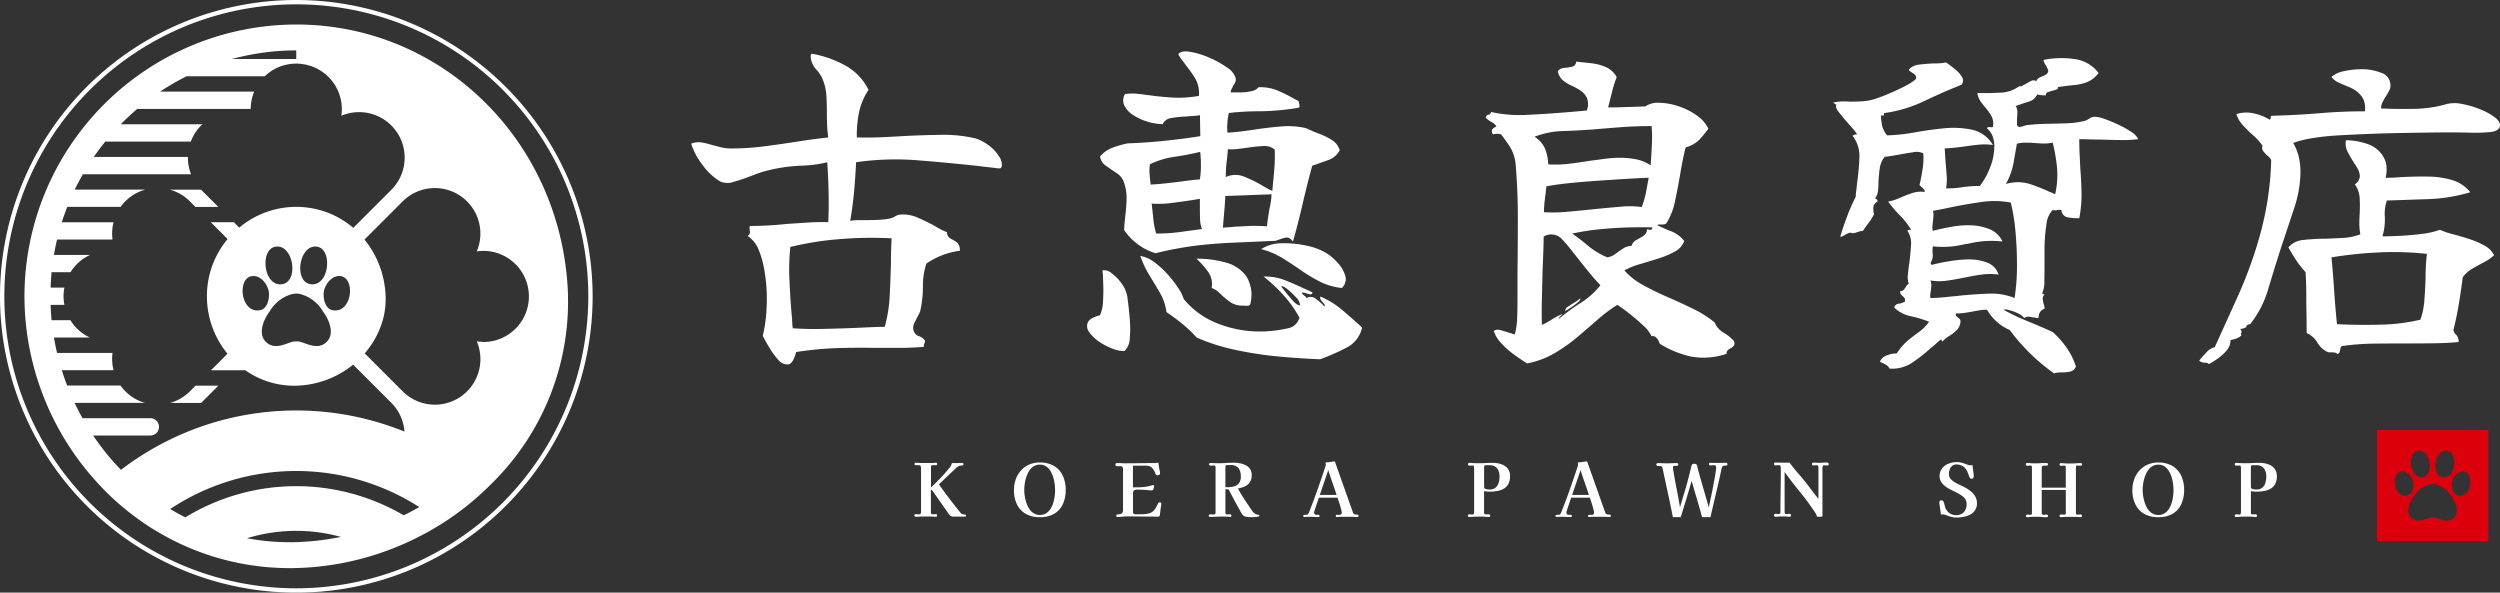 <svg xmlns="http://www.w3.org/2000/svg" width="223.883" height="53.072" viewBox="0 0 223.883 53.072">
  <rect x="0" y="0" width="223.883" height="53.072" fill="#333333" stroke="none"/>
  <g id="グループ_66586" data-name="グループ 66586" transform="translate(-2088 92)">
    <path id="パス_718142" data-name="パス 718142" d="M176.191,41.84h9.967V31.873h-9.967Zm6.293-8.109c.991.156.78,2.474-.371,2.368-1.134-.106-.774-2.548.371-2.368m-2.619,0c1.144-.18,1.507,2.262.371,2.368-1.151.106-1.362-2.212-.371-2.368m-1.47,1.851c.549-.065,1.014.557,1.055,1.056.034.4-.108,1.025-.582,1.1-1.217.19-1.44-2.039-.472-2.154m4.673,4.167c-.472.435-1.025.185-1.53.01a1.1,1.1,0,0,0-.727,0c-.505.175-1.057.425-1.53-.01-.561-.516-.169-1.433.211-1.933A2.336,2.336,0,0,1,181,36.7c.06,0,.117-.007.173-.008s.114,0,.173.008a2.336,2.336,0,0,1,1.509,1.12c.381.5.773,1.417.211,1.933m.416-2.013c-.476-.074-.617-.695-.584-1.1.041-.5.505-1.121,1.055-1.056.968.115.744,2.344-.471,2.154" transform="translate(2124.678 -85.365)" fill="#dc000c"/>
    <path id="パス_718143" data-name="パス 718143" d="M78.776,14.257c-.289-.041-.581-.076-.88-.108s-.6-.066-.91-.109q-2.53-.277-5.382-.507A24.7,24.7,0,0,0,66,13.7q-.062,1.388-.185,2.7t-.339,2.544a5.375,5.375,0,0,1,.818-.062h.818q.524,0,1.017-.03a7.143,7.143,0,0,0,.956-.124,1.617,1.617,0,0,0,.417-.185,1.079,1.079,0,0,1,.417-.153,3.221,3.221,0,0,1,1.543.246c.472.207.945.431,1.418.679q.308.185.617.354a4.55,4.55,0,0,0,.648.294.628.628,0,0,0,.308.57,5.167,5.167,0,0,1,.556.324.876.876,0,0,1,.278.772,6.707,6.707,0,0,0-1.62.417,7.671,7.671,0,0,0-1.372.724,6.419,6.419,0,0,0-.309,2.036,9.822,9.822,0,0,1-.215,2.1,1.124,1.124,0,0,1-.123.354c-.062.114-.124.231-.185.355a5.4,5.4,0,0,0-.278.57.863.863,0,0,0-.031.6.736.736,0,0,0,.478.492,1.038,1.038,0,0,1,.54.4.754.754,0,0,1-.062.277.443.443,0,0,0-.031.278q-1.142.092-2.221.093H67.7q-1.635-.031-3.331.016a30.844,30.844,0,0,0-3.733.354q-.277,1.047-.709,1.11a1.022,1.022,0,0,1-.864-.37,6.766,6.766,0,0,1-.787-1.063q-.386-.634-.632-1.126a12.55,12.55,0,0,0,.339-2.484,14.454,14.454,0,0,0-.155-3.13,8.432,8.432,0,0,0-.524-2.021A2.65,2.65,0,0,0,56.288,20.3a.391.391,0,0,0,.2-.245.858.858,0,0,0-.016-.278,1.338,1.338,0,0,0-.014-.169.279.279,0,0,1,.046-.2q.77,0,1.6-.046t1.7-.139l1.9-.123c.628-.041,1.229-.051,1.805-.031q.062-1.14.031-2.636t-.123-2.73a11.19,11.19,0,0,1-2.422.308,14.712,14.712,0,0,0-3.162.493q-.246.063-.54.17c-.2.072-.406.149-.632.231a15.943,15.943,0,0,1-1.589.54,1.615,1.615,0,0,1-1.281-.046,5.469,5.469,0,0,1-1.48-1.374,6.351,6.351,0,0,1-1.08-1.989,1.8,1.8,0,0,1,.941-.108,7.268,7.268,0,0,1,.94.231c.248.062.51.129.787.2a3.74,3.74,0,0,0,.941.108,23.14,23.14,0,0,0,2.993-.2q1.542-.2,3.008-.431t2.668-.354a10.683,10.683,0,0,1-.108-1.25c-.011-.4-.016-.776-.016-1.126q0-.77-.047-1.418a4.515,4.515,0,0,0-.261-1.235,2.893,2.893,0,0,0-.649-1.063A1.877,1.877,0,0,1,61.933,4.2c0-.122.041-.195.123-.215a9.639,9.639,0,0,1,2.884,1,4.979,4.979,0,0,1,2.176,2.236,5.8,5.8,0,0,0-.8,1.789,10.1,10.1,0,0,0-.248,2.468q1.111.029,2.176-.016t2.082-.109q1.758-.091,3.362-.108a12.493,12.493,0,0,1,3.023.324,4.226,4.226,0,0,1,1.265.693,3.289,3.289,0,0,1,.8.88,1.274,1.274,0,0,1,.277.725q.031.417-.277.385m-9.594,6.262a34.647,34.647,0,0,0-4.72.077,27.636,27.636,0,0,0-4.349.695,19.211,19.211,0,0,0-.076,3.037q.076,1.684.2,3.07c.021.226.035.437.046.633s.025.375.046.54c.8.06,1.7.082,2.7.06s1.979-.051,2.947-.092l1.357-.062c.433-.021.843-.031,1.235-.031a12.989,12.989,0,0,0,.447-2.822q.076-1.5.108-2.977,0-.555.016-1.079c.01-.35.025-.7.046-1.05" transform="translate(2098.664 -91.171)" fill="#fff"/>
    <path id="パス_718144" data-name="パス 718144" d="M84.2,25.925q.123.893.2,1.865a9.955,9.955,0,0,1,0,1.742,1.609,1.609,0,0,1-.478,1.112,2.553,2.553,0,0,1-1.033-.2,5.472,5.472,0,0,1-1.219-.632,3.387,3.387,0,0,1-.894-.848.871.871,0,0,1-.139-.864c.112-.278.478-.5,1.095-.663A3.239,3.239,0,0,0,82,26.279q.047-.694.031-1.388t-.047-1.218a1.885,1.885,0,0,1-.03-.248,1,1,0,0,1,.818.248,4.01,4.01,0,0,1,.91.94,2.851,2.851,0,0,1,.524,1.312m19-13.266a1.837,1.837,0,0,1-1.079.9q-.772.277-1.389.493-.462,1.7-.878,3.5t-.849,3.285q-.308-.4-.6-.354a2.754,2.754,0,0,0-.6.169l-.185.062-.186.062q-2.189.092-3.917.17t-3.332.277a30.758,30.758,0,0,0-3.486.664A5.266,5.266,0,0,1,83.9,19.817c0-.185.01-.381.03-.587s.041-.411.062-.616c.062-.474.1-.976.123-1.511a4.364,4.364,0,0,0-.246-1.6,1.673,1.673,0,0,0-.679-.817q-.493-.324-.94-.648a1.166,1.166,0,0,1-.51-.819,2.641,2.641,0,0,1,1.126-.785,8.15,8.15,0,0,1,1.342-.387q1.758-.062,3.47-.246t3.039-.4l-.03-1.881a4.964,4.964,0,0,1-.649.076q-.308.016-.616.047a9.449,9.449,0,0,0-1.311.138.947.947,0,0,0-.756.54,4.66,4.66,0,0,1-1.357-.215,5.028,5.028,0,0,1-1.281-.586,2.126,2.126,0,0,1-.8-.864,1.088,1.088,0,0,1,.047-1.018,4.023,4.023,0,0,1,1.11-.031c.39.042.812.093,1.264.156q.9.123,1.96.185a9.95,9.95,0,0,0,2.3-.155,2.774,2.774,0,0,0-.324-1.543,9.484,9.484,0,0,0-.787-1.11c-.123-.185-.253-.36-.385-.524a2.953,2.953,0,0,1-.355-.556q.246-.339,1.034-.215a7.272,7.272,0,0,1,1.7.509,8.48,8.48,0,0,1,1.6.88,1.764,1.764,0,0,1,.788.925.6.6,0,0,1-.016.4,1.421,1.421,0,0,1-.2.338,2.861,2.861,0,0,1-.139.294.593.593,0,0,0-.077.294h.834a4.5,4.5,0,0,0,1-.109,1.1,1.1,0,0,0,.663-.354,4.044,4.044,0,0,1,1.743.307,14.464,14.464,0,0,1,1.527.772,2.2,2.2,0,0,1,.308.155,2.133,2.133,0,0,1,.062.246,1.335,1.335,0,0,1,.031.246c0,.063-.062.1-.185.124A22.292,22.292,0,0,1,96,9.174a22.9,22.9,0,0,0-2.73.153,5.867,5.867,0,0,0-.122,1.759q.616-.031,1.234-.109t1.234-.169q1.2-.185,2.36-.278a7.115,7.115,0,0,1,2.206.155q.585.277,1.2.509a5.994,5.994,0,0,1,1.126.556,1.629,1.629,0,0,1,.693.91m2.006,15.887a2.675,2.675,0,0,1-1.4,1.8,19.743,19.743,0,0,1-2.36,1.033q-1.729-.062-3.718-.246a32.394,32.394,0,0,1-3.9-.6A17.452,17.452,0,0,1,90.4,29.441a12.146,12.146,0,0,0-1.281-1.219q-.692-.569-1.434-1.064a4.55,4.55,0,0,0-.57-1.7q-.448-.772-.941-1.574a9.147,9.147,0,0,1-.832-1.759,2.868,2.868,0,0,1,1.249.556,7.877,7.877,0,0,1,1.186,1.08A9.991,9.991,0,0,1,88.739,25a3.613,3.613,0,0,1,.494.987,7.346,7.346,0,0,0,3.069,2.2,10.181,10.181,0,0,0,4.7.663,10.867,10.867,0,0,0,1.573-.245,1.284,1.284,0,0,0,1.018-.957,10.082,10.082,0,0,0-1.374-1.944,13.984,13.984,0,0,0-1.835-1.728,4.766,4.766,0,0,1,1.914.325q.893.355,1.665.725.216.092.417.185c.133.062.262.123.385.185-.021.123-.082.181-.185.169a1.469,1.469,0,0,1-.34-.077c-.062-.019-.134-.041-.216-.06a.365.365,0,0,0-.216,0c0,.06.072.144.216.246s.205.185.186.248a.684.684,0,0,1,.787,0,5.134,5.134,0,0,1,.693.585q.092.094.123.123c.1-.019.072-.123-.093-.308a1.4,1.4,0,0,1-.215-.278.278.278,0,0,1-.031-.278,7.39,7.39,0,0,1,1.944,1.2q.955.8,1.789,1.574m-14.5-15.733q-1.142.277-2.314.447a7.418,7.418,0,0,0-2.19.663,4.228,4.228,0,0,0-.03.864c.021.246.041.463.062.648a2.536,2.536,0,0,1,.031.308c.431-.019.925-.062,1.48-.123s1.1-.128,1.619-.2.962-.117,1.312-.139a7.084,7.084,0,0,0,.092-1.264,9.037,9.037,0,0,0-.062-1.2m.155,6.91a2.856,2.856,0,0,1-.17-.941q-.014-.538-.014-1.064v-.709a2,2,0,0,1-.246.046,2.484,2.484,0,0,0-.248.047q-1.234.185-2.113.294a8.691,8.691,0,0,1-1.712.045c.041.33.088.753.139,1.266a8.071,8.071,0,0,0,.262,1.418,15.479,15.479,0,0,0,2.159-.139c.658-.093,1.306-.179,1.944-.262m4.349,6.633a.237.237,0,0,1-.232.231,1.618,1.618,0,0,1-.384-.014h-.063a1.865,1.865,0,0,1-1.063-.263,6.56,6.56,0,0,1-.726-.57q-.216-.216-.447-.417a1.805,1.805,0,0,0-.57-.324,1.837,1.837,0,0,0-.339-1.481,6.966,6.966,0,0,0-1.018-1.141,9.3,9.3,0,0,1,2.669.355,3.287,3.287,0,0,1,1.8,1.218,3.181,3.181,0,0,1,.371,2.407m-2.252-9.594c-.021.452-.052.9-.092,1.357s-.083.947-.124,1.481c.205-.021.4-.036.571-.046s.333-.025.478-.047c.452-.019.889-.041,1.311-.062a14.542,14.542,0,0,1,1.589.031c.021-.248.051-.5.092-.771s.082-.526.123-.772c.062-.267.109-.513.139-.741a4.307,4.307,0,0,0,.046-.586ZM97.376,12.6a1.428,1.428,0,0,0-1.064-.309,12.276,12.276,0,0,0-1.434.156c-.308.041-.606.076-.894.108a4.2,4.2,0,0,1-.8.014q-.031.526-.109,1.157A11.242,11.242,0,0,0,93,15.066a2.041,2.041,0,0,1,1.665-.031,12.443,12.443,0,0,1,1.574.772q.246.154.478.277c.153.083.3.155.447.216.019-.164.035-.324.046-.477s.025-.3.046-.448q.062-.678.109-1.3a13.858,13.858,0,0,0,.014-1.48M103.391,25a5.674,5.674,0,0,1-1.958-.57,14.108,14.108,0,0,1-1.7-1.018q-.819-.571-1.666-1.095a7,7,0,0,0-1.9-.8,3.445,3.445,0,0,1,1.85-.524,9,9,0,0,1,2.222.216,5.589,5.589,0,0,1,1.789.679,4.5,4.5,0,0,1,.971.832,3.036,3.036,0,0,1,.695,1.157A1.092,1.092,0,0,1,103.391,25m-3.732,1.543a1.209,1.209,0,0,0-.4-.741,6.584,6.584,0,0,0-.8-.741c-.267-.205-.433-.267-.493-.185a3.834,3.834,0,0,1,.246.309c.205.266.452.565.741.894s.524.483.709.463" transform="translate(2104.774 -91.208)" fill="#fff"/>
    <path id="パス_718145" data-name="パス 718145" d="M132.374,29.62c.041.205.025.344-.046.416a1.353,1.353,0,0,1-.262.2,1.484,1.484,0,0,0-.246.155.4.4,0,0,0-.123.338,6.273,6.273,0,0,1-3.208.246,8.893,8.893,0,0,1-2.778-1.141,1.288,1.288,0,0,0-.292-.524.44.44,0,0,0-.448-.155,2.841,2.841,0,0,0-.725-.94c-.381-.36-.79-.715-1.234-1.066s-.807-.616-1.095-.8a13.4,13.4,0,0,0-1.789,1.341q-.9.788-1.851,1.59a14.355,14.355,0,0,1-2.051,1.433,7.612,7.612,0,0,1-2.391.881q-.556-.341-1.186-.8a7.421,7.421,0,0,1-1.126-1,3.093,3.093,0,0,1-.68-1.1.645.645,0,0,1,.617-.075c.267.071.524.147.771.231.083.021.166.046.249.075a1.8,1.8,0,0,0,.245.077,6.187,6.187,0,0,0,.216-1.464q.029-.817.03-1.743V23.326q.031-2.28.03-4.749t-.185-4.659a3.637,3.637,0,0,0-.524-1.726q-.431-.649-.8-1.112a1.385,1.385,0,0,0-.71,0,.46.46,0,0,1-.108-.338c.011-.124.149-.248.416-.37a1.107,1.107,0,0,0-.447-.4,2.078,2.078,0,0,1-.509-.37c.021-.167.1-.259.233-.278a.261.261,0,0,0,.23-.249,11.509,11.509,0,0,0,3.162.263q1.713-.078,3.533-.231c.309-.022.621-.047.941-.077s.632-.057.94-.079a1.569,1.569,0,0,0,.016-1.126,1.641,1.641,0,0,0-.571-.663,5.724,5.724,0,0,0-.816-.446,3.206,3.206,0,0,1-.788-.494,1.35,1.35,0,0,1-.433-.817.851.851,0,0,1,.6-.278,4.376,4.376,0,0,0,.695-.108.446.446,0,0,0,.34-.448q.647.062,1.341.139a4.683,4.683,0,0,1,1.311.338,2.042,2.042,0,0,1,.987.912,9.593,9.593,0,0,0-.414,1.31q-.172.694-.356,1.4.587,0,1.543-.03t1.789-.063a2.017,2.017,0,0,1,1.264-.323,5.825,5.825,0,0,1,1.7.307,6.117,6.117,0,0,1,1.635.819,3.026,3.026,0,0,1,1.049,1.2,11.612,11.612,0,0,1-.771.941,2.706,2.706,0,0,1-1.265.726q-.246.957-.463,2.251t-.478,2.515a6,6,0,0,1-.755,1.989.323.323,0,0,1-.232.139,2.261,2.261,0,0,1-.292.016c-.185-.021-.289,0-.309.062q.618.308,1.266.556a2.685,2.685,0,0,1,1.141.864,1.784,1.784,0,0,1-.848.94,7.7,7.7,0,0,1-1.465.616q-.834.263-1.635.5a6.873,6.873,0,0,0-1.42.57,6.246,6.246,0,0,0,1.728,1.341q1.047.573,2.221,1.08t2.268,1.049a9.3,9.3,0,0,1,1.867,1.188,1.933,1.933,0,0,0,.817.927,3.688,3.688,0,0,1,.941.77m-7.4-19.279q-1.417,0-2.668.093c-.834.06-1.723.134-2.669.216-.884.06-1.768.108-2.653.137a7.463,7.463,0,0,0-2.5.511,2.357,2.357,0,0,1,.957,1.093,4.281,4.281,0,0,1,.277,1.374,9.911,9.911,0,0,0,1.821-.047c.616-.072,1.234-.158,1.851-.262q.709-.091,1.388-.185a9.811,9.811,0,0,1,1.327-.092,7.583,7.583,0,0,1,1.5.139,3.444,3.444,0,0,1,1.279.539c.041-.471.079-1.064.109-1.774a13.38,13.38,0,0,0-.016-1.742M120.4,24.593q-.339-.339-.817-.911t-.987-1.219q-.509-.647-.941-1.186a10.353,10.353,0,0,0-.679-.787,1.291,1.291,0,0,0-1.664-.248c0,.474-.012.962-.033,1.466s-.041,1.014-.062,1.527q-.031,1.3-.062,2.56t0,2.345a6,6,0,0,0,.911-.494,4.49,4.49,0,0,1,.909-.463c0,.042-.041.094-.122.155q-.187.123-.156.246a18.64,18.64,0,0,1,1.944-1.418,7.114,7.114,0,0,0,1.758-1.573m4.319-9.625q-.9.031-2.129.108t-2.576.17q-1.341.092-2.514.215t-1.943.278c-.021.248-.062.607-.123,1.08a9.777,9.777,0,0,0-.093,1.235,14.374,14.374,0,0,0,2.19-.047q1.171-.107,2.344-.231,1.234-.123,2.329-.216a8.148,8.148,0,0,1,1.9.03,8.852,8.852,0,0,0,.4-1.45c.082-.452.156-.842.216-1.172m-6.139,10.8c.062.06,0,.175-.185.338a5.126,5.126,0,0,1-.633.478c-.236.155-.4.263-.509.324a.4.4,0,0,1,.216-.385q.246-.169.555-.354c.1-.063.207-.129.309-.2a2.018,2.018,0,0,0,.246-.2m6.479-6.355c-.557-.019-1.235-.019-2.037,0s-1.65.072-2.546.153a21.471,21.471,0,0,0-2.606.4,16.944,16.944,0,0,1,1.388,1.064,6.5,6.5,0,0,0,1.758,1.063,1.571,1.571,0,0,0,.725-.308c.216-.163.442-.324.679-.477a1.346,1.346,0,0,1,.756-.233.9.9,0,0,1,.447-.539,7.079,7.079,0,0,0,.632-.371.668.668,0,0,0,.308-.6.807.807,0,0,0,.308.063c.105,0,.166-.072.187-.216" transform="translate(2110.926 -91.049)" fill="#fff"/>
    <path id="パス_718146" data-name="パス 718146" d="M163.2,11.567a11.132,11.132,0,0,1-1.636.077q-.957-.014-1.913-.047c-.308,0-.607,0-.894-.014s-.567-.016-.834-.016q0,.71.031,1.357l.062,1.3q.092,1.111.108,2.19a11.047,11.047,0,0,1-.2,2.222,4.241,4.241,0,0,1-.987-.062.689.689,0,0,1-.616-.679h-.232a.517.517,0,0,0-.17.031.659.659,0,0,0-.138.016.462.462,0,0,1-.232-.047,2.192,2.192,0,0,0-.57,1.311,16.219,16.219,0,0,0-.17,1.99v1.42q0,.924-.016,1.681a2.508,2.508,0,0,1-.2,1.095l.215.093a.439.439,0,0,0-.153.417,2.951,2.951,0,0,0,.092.478.727.727,0,0,1,.062.37.773.773,0,0,0-.524.834,1.339,1.339,0,0,1-.292-.031,1.218,1.218,0,0,0-.262-.031,1.427,1.427,0,0,0-.387-.062.645.645,0,0,0-.354.124,1.491,1.491,0,0,0-.586-.433,4.528,4.528,0,0,0-.771-.278.844.844,0,0,0-.494-.03,18.344,18.344,0,0,0,2.1,1q1.173.478,2.314,1a8.69,8.69,0,0,1,1.219,1.372,6.244,6.244,0,0,1,.848,1.712.728.728,0,0,1-.54.463,4.058,4.058,0,0,1-.695.063c-.123,0-.246,0-.37.014a1.155,1.155,0,0,0-.34.079,17.416,17.416,0,0,1-3.979-3.888,4.3,4.3,0,0,1-2.037-1.82,4.069,4.069,0,0,0-.616.046c-.207.031-.412.066-.617.108q-.339.063-.725.124a5.555,5.555,0,0,1-.848.06.361.361,0,0,0,.062.231.659.659,0,0,0,.153.14.663.663,0,0,1,.155.138.371.371,0,0,1,.062.232,1.236,1.236,0,0,1-.354.772,3.855,3.855,0,0,1-.649.493,2.8,2.8,0,0,0-.632.524l-.092-.216a5.47,5.47,0,0,0-.463.385c-.145.134-.3.262-.463.387a13.667,13.667,0,0,1-1.682,1.327,3.24,3.24,0,0,1-2.02.523.82.82,0,0,0-.371-.37l-.493-.246a1.036,1.036,0,0,1,.679-.586,2,2,0,0,1,.832-.153,5.057,5.057,0,0,1,.956-1.126q.495-.417,1-.772a4.063,4.063,0,0,0,.941-.941,10.252,10.252,0,0,0-1.635-.494,3.014,3.014,0,0,1-1.481-.77.425.425,0,0,1,.4-.356,1.2,1.2,0,0,0,.556-.2.4.4,0,0,0-.047-.307,2.379,2.379,0,0,0-.169-.186.539.539,0,0,1-.155-.155.5.5,0,0,1-.062-.278.389.389,0,0,0,.309-.108c.06-.071.123-.149.185-.231a.553.553,0,0,1,.108-.185.384.384,0,0,1,.17-.124,1.962,1.962,0,0,1-.079-.848c.031-.338.079-.7.139-1.095q.094-.77.139-1.527a1.943,1.943,0,0,0-.324-1.281c.021-.06.093-.092.216-.092h.123a6.852,6.852,0,0,0-1-1.279,10.5,10.5,0,0,1-1.066-1.25,3.613,3.613,0,0,0,.695-.185q.324-.123.6-.246c.288-.123.586-.236.9-.339a2.472,2.472,0,0,1,1.047-.093c.063-.041.057-.108-.016-.2a1.572,1.572,0,0,0-.261-.262c-.083-.082-.134-.134-.155-.153.1-.412.2-.889.278-1.435a5.638,5.638,0,0,0,.062-1.4,1.253,1.253,0,0,0-.848-.108q-.571.078-1.219.2-.339.062-.709.123c-.246.042-.474.072-.679.093a2.085,2.085,0,0,0-.447,1.049q-.078.585-.108,1.142a7.4,7.4,0,0,1-.047.863,1.155,1.155,0,0,1-.262.649.363.363,0,0,0,.093.062.221.221,0,0,1,.123.246.677.677,0,0,0-.355.417,2.154,2.154,0,0,0,.046.725,5.653,5.653,0,0,1-.509.8q-.261.339-.477.678a1.787,1.787,0,0,0-.494.109,1.727,1.727,0,0,1-.463.109.354.354,0,0,0-.339-.016,2.539,2.539,0,0,0-.339.169c-.205.123-.338.175-.4.153q.216-.77.6-1.788a16.948,16.948,0,0,1,.786-1.789,4.008,4.008,0,0,1,.047-.57c.03-.216.056-.447.077-.695a20.131,20.131,0,0,0,.2-2.2,2.908,2.908,0,0,0-.632-2.021.331.331,0,0,0,.185-.062.357.357,0,0,1,.248-.031,2.3,2.3,0,0,0-.309-.431c-.144-.166-.3-.339-.463-.524q-.462-.524-.848-1.018c-.257-.329-.335-.556-.232-.678L135.87,8.3a3.205,3.205,0,0,1,.725-.109,6.906,6.906,0,0,1,.788.016q.524,0,1.095-.031a4.569,4.569,0,0,0,1.156-.216q.649-.216,1.4-.539c.5-.217.967-.437,1.388-.664a3.953,3.953,0,0,0,.88-.586.419.419,0,0,0-.077-.354,1.4,1.4,0,0,0-.262-.2c-.062-.041-.123-.081-.185-.123a.282.282,0,0,1-.123-.155,1.351,1.351,0,0,1,.91-.447c.4-.051.817-.087,1.249-.109.205,0,.411,0,.616-.016a2.871,2.871,0,0,0,.556-.076c.267.185.54.391.818.617a2.565,2.565,0,0,1,.616.693.6.6,0,0,1-.046.695q-1.635.647-3.348,1.464A11.806,11.806,0,0,1,140.5,9.222c-.062,0-.082.042-.062.123a.132.132,0,0,1-.03.093c-.022.021-.1.021-.248,0a5.216,5.216,0,0,0,.124.987,2.193,2.193,0,0,0,.431.8,16.17,16.17,0,0,0,2.453-.262q1.279-.232,2.514-.355a8.171,8.171,0,0,1,2.622.109,2.854,2.854,0,0,1,1.882,1.372,5.189,5.189,0,0,0-1.249-.031c-.4.041-.818.093-1.25.155-.288.042-.581.077-.878.109s-.613.056-.941.076c.021.246.035.478.046.693s.025.428.046.633c.041.453.073.853.093,1.2a4.5,4.5,0,0,1-.062,1.049c.349,0,.643-.011.88-.03a6.454,6.454,0,0,0,.663-.093q.277-.031.616-.062c.226-.021.515-.031.864-.031a6.3,6.3,0,0,0,.848-1.48,5.182,5.182,0,0,0,.447-1.914,2.63,2.63,0,0,0-.122-.986,1.673,1.673,0,0,0-.526-.772c-.021-.082.072-.123.278-.123a.451.451,0,0,0,.248,0,1.492,1.492,0,0,0-.139-1,5.974,5.974,0,0,0-.51-.724,6.633,6.633,0,0,1-.463-.587,1.668,1.668,0,0,1-.277-.741q.893.031,2-.03a2.99,2.99,0,0,0,1.758-.586.213.213,0,0,0,.232-.016c.092-.051.2-.108.324-.169a4.957,4.957,0,0,1,.509-.279.394.394,0,0,1,.448.031.6.6,0,0,1,.34-.354c.164-.072.324-.144.477-.216a.447.447,0,0,0,.262-.387,2.383,2.383,0,0,0-.262-.539.961.961,0,0,1-.169-.416,8.041,8.041,0,0,1,2.761-.079,3.218,3.218,0,0,1,2.175,1.249,2.5,2.5,0,0,1-.987.8,4.016,4.016,0,0,1-1.172.278q-.649.062-1.511.186c.1.122-.031.225-.4.307-.166.042-.319.089-.463.14a.247.247,0,0,0-.186.294c-.144,0-.283-.006-.416-.016a1.221,1.221,0,0,1-.355-.077,1.189,1.189,0,0,1-.8.663c-.411.133-.791.262-1.142.384a.769.769,0,0,1,.155.51c0,.216-.01.437-.03.663V10.3c.062.123.144.181.246.169a1.483,1.483,0,0,0,.34-.077l.185-.06a.55.55,0,0,1,.185-.031,16.02,16.02,0,0,1,1.65-.109q.91-.014,1.789-.046a7.868,7.868,0,0,0,1.527-.185,1.328,1.328,0,0,0,.54-.232.89.89,0,0,1,.54-.169,2.88,2.88,0,0,1,.848.2q.569.2,1.234.51a8.05,8.05,0,0,1,1.157.648,1.634,1.634,0,0,1,.617.648M152.127,25.789a18.707,18.707,0,0,0,.216-2.931q0-1.575-.139-3.054a16.583,16.583,0,0,0-.417-2.56,7.858,7.858,0,0,0-2.653-.046q-1.419.2-2.745.477c-.289.063-.561.12-.818.17s-.509.1-.755.138a1.246,1.246,0,0,1,.046.447c-.011.175-.025.346-.046.51s-.036.319-.046.463a.805.805,0,0,0,.046.37c.555-.143,1.126-.267,1.712-.37a7.963,7.963,0,0,1,1.681-.123,4.914,4.914,0,0,1,1.666.339,2.2,2.2,0,0,1,1.172,1.11,8.942,8.942,0,0,0-1.635-.031,11.252,11.252,0,0,0-1.265.186,1.291,1.291,0,0,1-.185.046,1.061,1.061,0,0,1-.185.016,9.931,9.931,0,0,1-1.3.231,8.152,8.152,0,0,1-1.666-.016,1.5,1.5,0,0,0-.031.294v.262a1.947,1.947,0,0,1,.016.417,1.259,1.259,0,0,1-.2.509l.092.185q.71-.185,1.543-.324a13.037,13.037,0,0,1,1.6-.169,4.763,4.763,0,0,1,1.789.262,1.713,1.713,0,0,1,1.08,1.095,5.615,5.615,0,0,0-1.374-.016,13.9,13.9,0,0,0-1.4.232,2.022,2.022,0,0,1-.248.046,1.967,1.967,0,0,0-.246.047q-.741.154-1.45.246a4.52,4.52,0,0,1-1.388-.03,1.343,1.343,0,0,1,.077.507c-.011.155-.027.3-.046.447-.021.105-.036.2-.047.294a1.182,1.182,0,0,0,.016.325c.37,0,.76-.022,1.172-.063s.823-.081,1.235-.123q1.417-.154,2.775-.2a5.355,5.355,0,0,1,2.345.387m3.64-9.286a7.77,7.77,0,0,0,.169-2.39,16.137,16.137,0,0,0-.385-2.238,4.011,4.011,0,0,1-.894.077c-.268-.011-.526-.025-.771-.046q-.4-.031-.772-.031a3.5,3.5,0,0,0-.771.092c-.124.7-.232,1.311-.324,1.836a6.173,6.173,0,0,1-.663,1.774,3.685,3.685,0,0,1,2.082-.016,15.643,15.643,0,0,1,1.774.695q.154.062.294.123c.092.041.18.082.262.123" transform="translate(2116.284 -91.103)" fill="#fff"/>
    <path id="パス_718147" data-name="パス 718147" d="M189.942,10.223c-.062.309-.366.489-.911.541a15.026,15.026,0,0,1-1.835.046q-1.2-.031-2.791-.016t-3.255.047q-1.665.029-3.162.092t-2.514.123a21.735,21.735,0,0,0-2.221.232,9.281,9.281,0,0,0-1.821.447,4.619,4.619,0,0,1,.494,1.234,5.911,5.911,0,0,1,.153,1.357,10.434,10.434,0,0,1-.57,3.271q-.571,1.727-1.188,3.577-.618,1.945-1.142,3.687a9.2,9.2,0,0,1-1.6,3.1c-.207.021-.32.087-.339.2s-.207.19-.556.231a.455.455,0,0,1,.123.232.321.321,0,0,1-.03.139.133.133,0,0,0,.03.185,1.235,1.235,0,0,1-.493.308,3.013,3.013,0,0,1-.494.124,1.437,1.437,0,0,1-.37.956,4.21,4.21,0,0,1-.818.739,6.782,6.782,0,0,1-.755.464.348.348,0,0,0-.186-.108.955.955,0,0,0-.185-.016.914.914,0,0,1-.216-.031.772.772,0,0,1-.278-.153,6.694,6.694,0,0,1,.663-.756,1.323,1.323,0,0,1,.726-.447q1.109-2.437,2.128-4.7a37.949,37.949,0,0,0,1.759-4.766,28.97,28.97,0,0,0,.8-3.425,27.748,27.748,0,0,0,.37-3.854.763.763,0,0,0-.17-.263,2.026,2.026,0,0,0-.231-.2,3.533,3.533,0,0,1-.324-.371.475.475,0,0,1-.046-.463,5.138,5.138,0,0,0-.849-.94,11.221,11.221,0,0,1-.925-.911,2.56,2.56,0,0,1-.57-.987,3,3,0,0,1,1.62-.047,4.418,4.418,0,0,1,1.341.541q.123-.031.109-.185c-.011-.1.025-.156.108-.156q2.282-.062,4.272-.231t4.057-.17a2.045,2.045,0,0,0-.093-.97,1.762,1.762,0,0,0-.463-.664,2.862,2.862,0,0,0-.863-.539c-.33-.134-.638-.267-.927-.4a1.574,1.574,0,0,1-.648-.51A2.458,2.458,0,0,1,176,5.3a7.262,7.262,0,0,1,1.573-.169,4.531,4.531,0,0,1,1.743.324,1.144,1.144,0,0,1,.817,1.033.928.928,0,0,1-.092.526c-.082.163-.175.329-.278.492s-.207.341-.308.526a1.235,1.235,0,0,0-.155.616q1.573.063,3.039.031a11.046,11.046,0,0,0,2.854-.433,3.068,3.068,0,0,1,1.372,0,8.708,8.708,0,0,1,1.619.478,5.351,5.351,0,0,1,1.311.726c.34.266.489.523.448.77m-.524,11.569a4.248,4.248,0,0,1-.941.648q-.54.277-1.033.57a2.772,2.772,0,0,0-.834.756q-.154,1.232-.354,2.421t-.478,2.3a.783.783,0,0,0,.246.431.884.884,0,0,1,.216.649q-.988.092-2.113.108t-2.329.016q-1.481,0-2.991.014a22.882,22.882,0,0,0-2.869.2.235.235,0,0,0-.262.169c-.031.114-.057.226-.077.339a.292.292,0,0,1-.216.231.428.428,0,0,0-.246-.138,1.7,1.7,0,0,0-.246-.016H174.7a.588.588,0,0,1-.185-.031,2.1,2.1,0,0,1-.925-.848,2.053,2.053,0,0,0-.956-.848q0-1.049-.016-1.835c-.011-.526-.016-1.064-.016-1.62s-.021-1.224-.062-2a8.193,8.193,0,0,1-.832-1.049q-.37-.556-.709-1.173a2,2,0,0,1,1.357-.663,16.433,16.433,0,0,1,1.944-.108q.8-.031,1.619-.077a4.921,4.921,0,0,0,1.527-.324,4.724,4.724,0,0,1-.093-.925c0-.308.011-.617.031-.925.021-.474.021-.93,0-1.374a2.377,2.377,0,0,0-.433-1.248.952.952,0,0,0,.448-.741,1.6,1.6,0,0,0-.263-.771,1.623,1.623,0,0,0-.153-.248,1.567,1.567,0,0,1-.155-.246q-.277-.431-.524-.91a1.617,1.617,0,0,1-.153-1.033A6.029,6.029,0,0,1,178,11.8a2.609,2.609,0,0,1,1.45,1.079,2.145,2.145,0,0,1,.324.865,2.82,2.82,0,0,1-.077,1.11c.226,0,.458-.006.693-.016s.478-.025.725-.046q1.2-.062,2.376-.047a7.884,7.884,0,0,1,2.158.309,3.238,3.238,0,0,1,1.636,1.095,15,15,0,0,1-3.779.616l-3.686.124a3.7,3.7,0,0,0-.185,1.48,5.109,5.109,0,0,1-.216,1.728q.678,0,1.62-.047t1.9-.169a7.651,7.651,0,0,0,1.635-.37,7,7,0,0,0,1.172.4c.474.123.962.268,1.466.431a7.457,7.457,0,0,1,1.357.587,1.954,1.954,0,0,1,.849.864m-6.015-.124a27.355,27.355,0,0,0-4.488-.123,36.164,36.164,0,0,0-4.057.433q.123,1.234.232,2.884t.262,3.1q1.881.092,3.841.046a17.126,17.126,0,0,0,3.625-.447,6.292,6.292,0,0,0,.354-1.7c.052-.638.087-1.285.109-1.944q0-.585.03-1.157t.093-1.095" transform="translate(2121.934 -90.932)" fill="#fff"/>
    <path id="パス_718148" data-name="パス 718148" d="M72.4,39.019v.023a.079.079,0,0,1-.006.03.109.109,0,0,1-.105.052H71.3a.491.491,0,0,1-.272-.059.741.741,0,0,1-.187-.2L70.09,37.79q-.373-.533-.754-1.07l-.085.065q.005.491.006.982v.977a.241.241,0,0,0,.029.114.1.1,0,0,0,.1.057q.085,0,.17-.007c.057,0,.114-.006.17-.006a.077.077,0,0,1,.069.039.154.154,0,0,1,.023.079.141.141,0,0,1-.027.075.075.075,0,0,1-.065.043c-.105,0-.209,0-.312-.01s-.2-.01-.3-.01q-.223,0-.442,0c-.146,0-.291,0-.436.01-.056,0-.114.007-.17.01s-.116,0-.176,0a.1.1,0,0,1-.086-.04.164.164,0,0,1-.025-.092c0-.07.037-.1.111-.1.053,0,.1,0,.153.006s.1.007.147.007c.088,0,.14-.024.157-.074a.5.5,0,0,0,.027-.175V34.9a.825.825,0,0,0-.035-.3.145.145,0,0,0-.135-.079c-.065,0-.162,0-.288,0a.166.166,0,0,1-.082-.023.073.073,0,0,1-.043-.069.187.187,0,0,1,.021-.086.071.071,0,0,1,.071-.039c.1,0,.192,0,.285.01s.19.01.285.01h.911c.062,0,.123,0,.187-.01a1.629,1.629,0,0,1,.186-.01.069.069,0,0,1,.063.036.126.126,0,0,1,.023.068.137.137,0,0,1-.023.072.07.07,0,0,1-.063.04c-.056,0-.114,0-.17,0s-.114,0-.169,0a.109.109,0,0,0-.1.053.205.205,0,0,0-.033.111q0,.236,0,.475c0,.159,0,.318,0,.475v.886q.464-.446.9-.9a12.639,12.639,0,0,0,.829-.963.47.47,0,0,0,.1-.2.245.245,0,0,1,.052-.112.227.227,0,0,1,.118-.019l.2.006c.1,0,.2,0,.3-.006s.2-.006.3-.006a.1.1,0,0,1,.111.111c0,.057-.017.091-.053.1a.392.392,0,0,1-.117.017.61.61,0,0,0-.253.056.816.816,0,0,0-.22.147l-1.559,1.487q.464.654.953,1.292T71.9,38.77a.368.368,0,0,0,.209.138q.12.025.2.036c.058.006.086.031.086.075" transform="translate(2102.108 -84.86)" fill="#fff"/>
    <path id="パス_718149" data-name="パス 718149" d="M79.79,36.737a2.985,2.985,0,0,1-.262,1.29,1.918,1.918,0,0,1-.777.852,2.479,2.479,0,0,1-1.275.3,2.443,2.443,0,0,1-1.265-.3,1.976,1.976,0,0,1-.787-.851,2.874,2.874,0,0,1-.268-1.276,2.832,2.832,0,0,1,.161-.96A2.363,2.363,0,0,1,75.783,35a2.134,2.134,0,0,1,.733-.53,2.346,2.346,0,0,1,.961-.19,2.424,2.424,0,0,1,1.265.31,1.99,1.99,0,0,1,.783.865,2.946,2.946,0,0,1,.266,1.282m-.951.012a4.3,4.3,0,0,0-.04-.553,3.537,3.537,0,0,0-.13-.605,2.31,2.31,0,0,0-.249-.555,1.308,1.308,0,0,0-.39-.406.978.978,0,0,0-.553-.155,1,1,0,0,0-.557.155,1.315,1.315,0,0,0-.4.406,2.483,2.483,0,0,0-.259.555,3.457,3.457,0,0,0-.14.605,3.947,3.947,0,0,0-.043.553,3.751,3.751,0,0,0,.191,1.144,2.3,2.3,0,0,0,.259.544,1.3,1.3,0,0,0,.4.394,1.034,1.034,0,0,0,.551.147,1.045,1.045,0,0,0,.561-.147,1.23,1.23,0,0,0,.385-.391,2.178,2.178,0,0,0,.246-.536,3.4,3.4,0,0,0,.13-.6,4.264,4.264,0,0,0,.04-.557" transform="translate(2103.646 -84.864)" fill="#fff"/>
    <path id="パス_718150" data-name="パス 718150" d="M86.784,38a1,1,0,0,1-.023.213c-.016.072-.028.146-.036.22s-.018.169-.029.255-.021.175-.03.262a.268.268,0,0,1-.058.141.231.231,0,0,1-.151.036q-.669,0-1.337-.01c-.446-.007-.89-.011-1.336-.011a4.494,4.494,0,0,0-.459.024c-.153.014-.306.023-.459.023a.1.1,0,0,1-.111-.112c0-.074.033-.111.1-.115a1.877,1.877,0,0,0,.21-.016.329.329,0,0,0,.214-.1.576.576,0,0,0,.081-.365V34.91a.608.608,0,0,0-.035-.2.157.157,0,0,0-.168-.1c-.052,0-.105,0-.157,0l-.157,0c-.11,0-.164-.053-.164-.157a.1.1,0,0,1,.052-.1.288.288,0,0,1,.118-.023c.127,0,.251,0,.373.01s.245.01.367.01q.616,0,1.232-.01c.41-.007.82-.01,1.231-.01.08,0,.158,0,.237-.011s.157-.013.236-.022c.008.07.018.14.03.209s.021.14.029.21.031.17.056.262a1.052,1.052,0,0,1,.036.268.154.154,0,0,1-.065.128.227.227,0,0,1-.138.05.205.205,0,0,1-.21-.139,1.343,1.343,0,0,0-.291-.513.706.706,0,0,0-.541-.207H84.248V36.5c.166,0,.329,0,.488,0s.32-.013.482-.027a2.729,2.729,0,0,0,.465-.079c.062-.013.126-.031.193-.053a.63.63,0,0,1,.193-.033c.052,0,.079.024.079.072a.593.593,0,0,1-.023.137c-.016.063-.028.108-.036.139-.022.057-.043.091-.065.1a.293.293,0,0,1-.118.017,2.344,2.344,0,0,1-.308-.019q-.248-.025-.5-.036c-.17-.006-.342-.01-.511-.01a.381.381,0,0,0-.24.075.281.281,0,0,0-.094.233v1.612a.42.42,0,0,0,.042.222c.029.045.1.066.207.066h.394c.144,0,.291-.006.442-.019a1.874,1.874,0,0,0,.423-.086.813.813,0,0,0,.326-.2,1.343,1.343,0,0,0,.217-.295c.069-.122.127-.231.17-.327a.326.326,0,0,1,.065-.109.188.188,0,0,1,.117-.029.119.119,0,0,1,.105.039.2.2,0,0,1,.027.112" transform="translate(2105.21 -84.86)" fill="#fff"/>
    <path id="パス_718151" data-name="パス 718151" d="M94.136,39.032c0,.04-.036.069-.109.088a1.379,1.379,0,0,1-.255.04c-.1.006-.191.01-.279.012l-.176,0a1.767,1.767,0,0,1-.449-.052.569.569,0,0,1-.337-.295q-.3-.526-.59-1.066l-.576-1.078-.277-.007q0,.518,0,1.039t0,1.045a.221.221,0,0,0,.033.115.106.106,0,0,0,.1.056c.052,0,.1,0,.157-.006s.105-.006.157-.006a.08.08,0,0,1,.063.042.14.14,0,0,1,.029.075.137.137,0,0,1-.023.079.078.078,0,0,1-.069.034.805.805,0,0,1-.111-.007,1.022,1.022,0,0,0-.105-.006,1.932,1.932,0,0,0-.237-.013h-.236c-.187,0-.376,0-.567.013s-.381.013-.574.013c-.074,0-.111-.04-.111-.118a.093.093,0,0,1,.04-.076.138.138,0,0,1,.085-.029,1.187,1.187,0,0,1,.132.006,1.186,1.186,0,0,0,.132.007.372.372,0,0,0,.157-.033.141.141,0,0,0,.065-.138V34.719a.18.18,0,0,0-.04-.134.189.189,0,0,0-.13-.036c-.045,0-.088,0-.132.007s-.087.006-.13.006a.169.169,0,0,1-.1-.031.1.1,0,0,1-.05-.086c0-.083.048-.124.145-.124.043,0,.087,0,.13,0s.087.006.132.011l.268.01c.092,0,.181,0,.269,0,.209,0,.418-.008.626-.024s.413-.022.619-.022a3.226,3.226,0,0,1,.551.048,1.909,1.909,0,0,1,.528.174,1.069,1.069,0,0,1,.4.338.911.911,0,0,1,.15.54,1.137,1.137,0,0,1-.161.642,1.029,1.029,0,0,1-.439.373,2.77,2.77,0,0,1-.632.2q.288.524.622,1.028t.675,1a.874.874,0,0,0,.236.219.524.524,0,0,0,.295.1.2.2,0,0,1,.069.01c.015.007.023.028.023.063m-1.665-3.513a1.162,1.162,0,0,0-.213-.747.879.879,0,0,0-.718-.262h-.23a.475.475,0,0,0-.111.013.132.132,0,0,0-.086.059.252.252,0,0,0-.019.111c0,.254,0,.505,0,.756s0,.506,0,.765v.268a.81.81,0,0,0,.093.01c.03,0,.06,0,.092,0a2.1,2.1,0,0,0,.613-.082.8.8,0,0,0,.429-.294,1,1,0,0,0,.157-.6" transform="translate(2106.652 -84.86)" fill="#fff"/>
    <path id="パス_718152" data-name="パス 718152" d="M101.554,39.079c0,.065-.042.1-.126.1h-.079a.525.525,0,0,1-.085-.006c-.11-.008-.222-.013-.338-.013h-.777c-.144,0-.29,0-.439.013a.2.2,0,0,1-.052.006h-.053a.081.081,0,0,1-.092-.092c0-.053.019-.083.056-.094a.334.334,0,0,1,.128-.011c.048,0,.087.007.118.007a.267.267,0,0,0,.174-.048.231.231,0,0,0,.056-.174,1.222,1.222,0,0,0-.046-.253c-.03-.121-.069-.253-.111-.4s-.087-.279-.128-.4l-.088-.266H98l-.058.178c-.031.092-.068.2-.109.321s-.082.242-.121.359-.072.221-.1.306a.8.8,0,0,0-.039.155.2.2,0,0,0,.065.17.3.3,0,0,0,.164.048c.065,0,.128,0,.19,0,.022,0,.039.014.052.042a.189.189,0,0,1,.021.075.064.064,0,0,1-.03.059.108.108,0,0,1-.062.021c-.145,0-.288,0-.43-.01s-.283-.011-.422-.011q-.105,0-.21.007c-.07,0-.141.006-.216.006a.106.106,0,0,1-.065-.025.075.075,0,0,1-.033-.059A.086.086,0,0,1,96.651,39a.3.3,0,0,1,.122-.017l.114,0a.175.175,0,0,0,.141-.069.563.563,0,0,0,.082-.135q.386-.97.733-1.949t.675-1.969q.025-.072.065-.2a.76.76,0,0,0,.04-.2.131.131,0,0,0-.017-.068.123.123,0,0,1-.016-.057c0-.017.022-.03.065-.039a1.177,1.177,0,0,1,.138-.021l.091-.006.273-.039c.089-.013.18-.024.272-.034l1.606,4.528a.316.316,0,0,0,.14.2.57.57,0,0,0,.239.042.239.239,0,0,1,.1.017c.027.011.04.04.04.088M99.587,37.2q-.183-.556-.377-1.107c-.128-.368-.253-.737-.37-1.109-.127.372-.253.741-.377,1.109s-.25.736-.377,1.107Z" transform="translate(2108.109 -84.88)" fill="#fff"/>
    <path id="パス_718153" data-name="パス 718153" d="M112.577,35.5a1.433,1.433,0,0,1-.151.7,1.078,1.078,0,0,1-.41.423,1.724,1.724,0,0,1-.59.207,4.173,4.173,0,0,1-.7.056,1.926,1.926,0,0,1-.236-.013l-.236-.027v1.908a.3.3,0,0,0,.023.111.087.087,0,0,0,.088.059q.085,0,.167-.007c.054,0,.111,0,.168,0a.083.083,0,0,1,.075.052.184.184,0,0,1,.029.085.09.09,0,0,1-.033.072.116.116,0,0,1-.071.027c-.057,0-.115,0-.17-.007l-.178-.013c-.087-.008-.176-.013-.268-.013h-.268c-.21,0-.418.007-.623.021l-.141.01c-.045,0-.092,0-.14,0a.085.085,0,0,1-.086-.043.2.2,0,0,1-.019-.088.082.082,0,0,1,.04-.076.171.171,0,0,1,.085-.023.988.988,0,0,1,.118.007c.04,0,.08.006.124.006h.065a.109.109,0,0,0,.108-.1.931.931,0,0,0,.017-.164V34.81a1.132,1.132,0,0,0-.013-.153c-.008-.068-.039-.105-.092-.109H109.2c-.043,0-.087,0-.13.006a1.22,1.22,0,0,1-.132.007.132.132,0,0,1-.088-.039.115.115,0,0,1-.042-.086.111.111,0,0,1,.042-.085.128.128,0,0,1,.088-.04c.048,0,.1,0,.147.006l.147.013c.1,0,.2.007.3.01s.2,0,.292,0c.2,0,.4-.006.6-.017s.4-.016.6-.016a2.546,2.546,0,0,1,.567.063,1.6,1.6,0,0,1,.5.2,1.052,1.052,0,0,1,.358.367,1.094,1.094,0,0,1,.134.563m-.944.019a1.364,1.364,0,0,0-.092-.5.791.791,0,0,0-.285-.364.828.828,0,0,0-.488-.134c-.044,0-.088,0-.132,0s-.087,0-.13,0a.451.451,0,0,0-.21.03c-.03.018-.046.089-.046.213v.9q0,.451.007.9a.455.455,0,0,0,.23.108,1.438,1.438,0,0,0,.255.023.784.784,0,0,0,.534-.167.912.912,0,0,0,.275-.435,1.921,1.921,0,0,0,.082-.558" transform="translate(2110.649 -84.858)" fill="#fff"/>
    <path id="パス_718154" data-name="パス 718154" d="M120.257,39.079c0,.065-.042.1-.126.1h-.079a.525.525,0,0,1-.085-.006c-.11-.008-.222-.013-.338-.013h-.777c-.144,0-.29,0-.439.013a.2.2,0,0,1-.052.006h-.053a.081.081,0,0,1-.092-.092c0-.053.019-.083.056-.094a.334.334,0,0,1,.128-.011c.048,0,.087.007.118.007a.267.267,0,0,0,.174-.048.231.231,0,0,0,.056-.174,1.221,1.221,0,0,0-.046-.253c-.03-.121-.069-.253-.111-.4s-.087-.279-.128-.4-.071-.214-.088-.266H116.7l-.058.178c-.031.092-.068.2-.109.321s-.082.242-.121.359-.072.221-.1.306a.8.8,0,0,0-.039.155.2.2,0,0,0,.065.17.3.3,0,0,0,.164.048c.065,0,.128,0,.19,0,.022,0,.039.014.052.042a.19.19,0,0,1,.021.075.064.064,0,0,1-.03.059.108.108,0,0,1-.062.021c-.145,0-.288,0-.43-.01s-.283-.011-.422-.011q-.105,0-.21.007c-.07,0-.141.006-.216.006a.106.106,0,0,1-.065-.025.075.075,0,0,1-.033-.059.086.086,0,0,1,.052-.092.3.3,0,0,1,.122-.017l.114,0a.175.175,0,0,0,.141-.069.563.563,0,0,0,.082-.135q.386-.97.733-1.949t.675-1.969q.025-.072.065-.2a.76.76,0,0,0,.04-.2.131.131,0,0,0-.017-.068.123.123,0,0,1-.016-.057c0-.017.022-.03.065-.039a1.178,1.178,0,0,1,.138-.021l.091-.006.273-.039c.089-.013.18-.024.272-.034l1.606,4.528a.316.316,0,0,0,.14.2.57.57,0,0,0,.239.042.239.239,0,0,1,.1.017c.027.011.04.04.04.088M118.29,37.2q-.183-.556-.377-1.107c-.128-.368-.253-.737-.37-1.109-.127.372-.253.741-.377,1.109s-.25.736-.377,1.107Z" transform="translate(2112.002 -84.88)" fill="#fff"/>
    <path id="パス_718155" data-name="パス 718155" d="M129.139,34.423c0,.07-.024.11-.072.118a.815.815,0,0,1-.144.012.36.36,0,0,0-.157.034.221.221,0,0,0-.111.111,1.15,1.15,0,0,0-.053.182c-.012.066-.025.128-.039.184-.145.687-.3,1.37-.463,2.053s-.324,1.364-.481,2.05h-.754q-.216-.819-.459-1.626c-.161-.536-.319-1.075-.471-1.618q-.23.814-.478,1.621t-.5,1.623h-.707q-.138-.721-.289-1.435t-.308-1.428l-.209-.963c-.018-.088-.036-.176-.053-.266s-.037-.176-.059-.26a.373.373,0,0,0-.094-.187.223.223,0,0,0-.138-.039c-.056,0-.122,0-.2,0a.106.106,0,0,1-.1-.048.2.2,0,0,1-.029-.1.1.1,0,0,1,.05-.079.163.163,0,0,1,.088-.033c.127,0,.256,0,.387.01s.262.01.394.01c.157,0,.313,0,.468-.01s.309-.01.463-.01a.109.109,0,0,1,.082.04.12.12,0,0,1,.036.079.135.135,0,0,1-.034.086.106.106,0,0,1-.085.039c-.031,0-.06,0-.088,0s-.058,0-.089,0a.2.2,0,0,0-.14.036.192.192,0,0,0-.036.134c0,.023,0,.046,0,.069a.585.585,0,0,0,.011.069q.13.852.3,1.7t.311,1.711q.183-.642.381-1.281t.36-1.282c.04-.139.076-.278.109-.416s.066-.274.1-.41c.012-.062.027-.121.042-.18s.031-.117.05-.174a.262.262,0,0,1,.075-.124.239.239,0,0,1,.141-.033.669.669,0,0,1,.144.013.135.135,0,0,1,.1.092.476.476,0,0,1,.057.159,1.764,1.764,0,0,0,.035.174c.04.14.079.282.118.423s.079.285.118.429q.19.656.377,1.307t.376,1.314c.062-.311.126-.619.193-.927s.13-.617.187-.928q.065-.361.134-.721t.115-.72c.008-.053.016-.106.019-.161s.007-.109.007-.161a.216.216,0,0,0-.036-.1c-.024-.041-.052-.062-.082-.062h-.157a1.121,1.121,0,0,0-.128.007c-.041,0-.086.006-.134.006a.1.1,0,0,1-.076-.033.118.118,0,0,1-.029-.08c0-.079.033-.118.1-.118s.158,0,.24.007.161.006.239.006c.161,0,.32,0,.478-.006s.317-.007.477-.007c.079,0,.118.039.118.112" transform="translate(2113.558 -84.858)" fill="#fff"/>
    <path id="パス_718156" data-name="パス 718156" d="M136.395,34.42a.111.111,0,0,1-.124.126.768.768,0,0,1-.105-.007.767.767,0,0,0-.105-.006.506.506,0,0,0-.058,0,.63.63,0,0,1-.066,0c-.043,0-.071.027-.085.082a.738.738,0,0,0-.019.176v4.217a.241.241,0,0,1-.011.079c-.006.022-.029.035-.068.04a1.15,1.15,0,0,1-.2.01c-.07,0-.135,0-.2,0a1.442,1.442,0,0,0-.147-.327c-.063-.105-.13-.207-.2-.3q-.6-.879-1.273-1.7t-1.289-1.684q0,.886,0,1.766t0,1.766a.845.845,0,0,0,.017.147c.011.059.042.088.1.088s.123,0,.186-.006.123-.007.18-.007a.067.067,0,0,1,.069.05.275.275,0,0,1,.017.082.171.171,0,0,1-.023.085.082.082,0,0,1-.076.04,1.977,1.977,0,0,1-.222-.013,1.981,1.981,0,0,0-.224-.013c-.1,0-.2,0-.307,0s-.208.007-.309.017l-.114.01q-.056,0-.109,0c-.087,0-.13-.047-.13-.139a.119.119,0,0,1,.039-.088.132.132,0,0,1,.086-.036.691.691,0,0,1,.124.011.813.813,0,0,0,.124.01.283.283,0,0,0,.147-.03c.033-.019.05-.069.05-.147q0-.9.016-1.809t.017-1.807v-.329a.527.527,0,0,0-.03-.17.124.124,0,0,0-.134-.085c-.052,0-.105,0-.161.006s-.11.007-.167.007c-.075,0-.111-.042-.111-.126a.1.1,0,0,1,.117-.117c.114,0,.227,0,.342,0s.225.007.333.007.2,0,.3,0,.2,0,.3,0q.388.526.817,1.014c.286.325.559.661.823,1.006.152.2.307.411.465.615s.317.41.478.609q0-.694,0-1.388t0-1.389a.828.828,0,0,0-.016-.147.1.1,0,0,0-.1-.088h-.176a.349.349,0,0,0-.079.01.358.358,0,0,1-.079.01c-.083,0-.124-.046-.124-.138,0-.052.014-.085.046-.1a.331.331,0,0,1,.111-.017c.087,0,.174,0,.259.007s.169.006.253.006c.114,0,.228,0,.344-.013s.23-.012.343-.012a.13.13,0,0,1,.092.036.116.116,0,0,1,.04.088" transform="translate(2115.373 -84.861)" fill="#fff"/>
    <path id="パス_718157" data-name="パス 718157" d="M147.119,37.928a1.1,1.1,0,0,1-.17.632,1.179,1.179,0,0,1-.449.4,2.117,2.117,0,0,1-.605.2,3.687,3.687,0,0,1-.643.059,1.6,1.6,0,0,1-.465-.069c-.149-.047-.3-.1-.452-.155a.94.94,0,0,0-.22-.05c-.072-.006-.147-.01-.226-.01l-.04-.312c-.013-.1-.028-.205-.046-.311-.008-.075-.019-.146-.033-.216a1.116,1.116,0,0,1-.019-.21.288.288,0,0,1,.036-.151.146.146,0,0,1,.134-.058.24.24,0,0,1,.141.036.22.22,0,0,1,.075.121,1.824,1.824,0,0,1,.075.243,2.543,2.543,0,0,0,.076.249,1.03,1.03,0,0,0,.364.492.983.983,0,0,0,.593.184.915.915,0,0,0,.7-.266,1.02,1.02,0,0,0,.245-.718.788.788,0,0,0-.111-.436,1.072,1.072,0,0,0-.289-.3,3.976,3.976,0,0,0-.379-.237c-.127-.069-.256-.135-.387-.2s-.26-.123-.387-.19a2.4,2.4,0,0,1-.41-.278A1.5,1.5,0,0,1,143.9,36a.935.935,0,0,1-.127-.475,1.1,1.1,0,0,1,.226-.715,1.341,1.341,0,0,1,.584-.419,2.047,2.047,0,0,1,.743-.138,1.691,1.691,0,0,1,.482.069c.155.046.307.1.455.159a.905.905,0,0,0,.134.04.6.6,0,0,0,.134.013l.1,0c.03,0,.06-.006.092-.011.012.14.028.28.046.42s.035.279.052.419c0,.021.007.045.01.069a.659.659,0,0,1,0,.069.35.35,0,0,1-.04.167.153.153,0,0,1-.15.075.165.165,0,0,1-.124-.04.361.361,0,0,1-.073-.11c-.053-.137-.1-.269-.151-.4a1.285,1.285,0,0,0-.21-.367.863.863,0,0,0-.36-.272,1.16,1.16,0,0,0-.446-.088.575.575,0,0,0-.373.121.715.715,0,0,0-.222.311,1.1,1.1,0,0,0-.072.394.676.676,0,0,0,.167.488,1.9,1.9,0,0,0,.417.319l.278.14.279.134a4.345,4.345,0,0,1,.639.364,2.053,2.053,0,0,1,.517.5,1.169,1.169,0,0,1,.207.692" transform="translate(2117.925 -84.87)" fill="#fff"/>
    <path id="パス_718158" data-name="パス 718158" d="M155.2,34.434a.15.15,0,0,1-.027.086.089.089,0,0,1-.079.039q-.085,0-.167-.007c-.054,0-.112-.006-.174-.006a.08.08,0,0,0-.085.059.345.345,0,0,0-.021.111q0,.42,0,.836c0,.278,0,.557,0,.842q0,.6,0,1.189t0,1.189a.352.352,0,0,0,.021.112.082.082,0,0,0,.085.059q.092,0,.174-.007c.054,0,.11-.006.167-.006a.071.071,0,0,1,.073.046.224.224,0,0,1,.019.092q0,.1-.105.1a1.023,1.023,0,0,1-.105-.006.749.749,0,0,0-.1-.006,1.36,1.36,0,0,0-.2-.013h-.652c-.15,0-.3,0-.455.013a1.273,1.273,0,0,0-.134.006c-.046,0-.093.006-.14.006a.094.094,0,0,1-.089-.039.176.176,0,0,1-.023-.092.087.087,0,0,1,.04-.079.144.144,0,0,1,.086-.027,1.157,1.157,0,0,1,.133.006,1.122,1.122,0,0,0,.128.007.139.139,0,0,0,.17-.172V36.734h-2.155v2.051a.181.181,0,0,0,.039.134.193.193,0,0,0,.132.037,1.181,1.181,0,0,0,.13-.007,1.187,1.187,0,0,1,.132-.006.179.179,0,0,1,.092.023.088.088,0,0,1,.039.082c0,.082-.039.123-.117.123-.162,0-.323,0-.482-.016s-.318-.016-.475-.016h-.239c-.081,0-.161,0-.24.006l-.166.016a1.546,1.546,0,0,1-.168.01.075.075,0,0,1-.069-.042.17.17,0,0,1-.023-.075.125.125,0,0,1,.027-.071.075.075,0,0,1,.065-.04c.057,0,.112,0,.168.006s.11.007.166.007a.088.088,0,0,0,.093-.059.349.349,0,0,0,.019-.112V34.722a.341.341,0,0,0-.019-.11.088.088,0,0,0-.093-.06c-.056,0-.112,0-.166.007s-.111.006-.168.006-.105-.039-.105-.117a.147.147,0,0,1,.027-.086.087.087,0,0,1,.079-.04c.114,0,.226,0,.337.013s.225.013.338.013c.179,0,.359,0,.54-.013s.362-.013.541-.013a.111.111,0,0,1,.124.126q0,.085-.069.1a.71.71,0,0,1-.128.013c-.03,0-.06,0-.092,0s-.063,0-.1,0a.155.155,0,0,0-.128.053.215.215,0,0,0-.042.138v1.776h2.155v-1.8a.139.139,0,0,0-.17-.17c-.043,0-.086,0-.128.006a1.146,1.146,0,0,1-.133.007.135.135,0,0,1-.082-.033.1.1,0,0,1-.044-.079.111.111,0,0,1,.126-.126c.052,0,.1,0,.157.007l.157.013c.1,0,.2.007.3.01s.2,0,.3,0c.144,0,.289-.006.435-.017s.292-.017.436-.017a.094.094,0,0,1,.079.034.117.117,0,0,1,.027.079" transform="translate(2119.258 -84.856)" fill="#fff"/>
    <path id="パス_718159" data-name="パス 718159" d="M162.693,36.737a2.985,2.985,0,0,1-.262,1.29,1.918,1.918,0,0,1-.777.852,2.479,2.479,0,0,1-1.275.3,2.443,2.443,0,0,1-1.265-.3,1.976,1.976,0,0,1-.787-.851,2.874,2.874,0,0,1-.268-1.276,2.832,2.832,0,0,1,.161-.96,2.363,2.363,0,0,1,.465-.789,2.134,2.134,0,0,1,.733-.53,2.346,2.346,0,0,1,.96-.19,2.424,2.424,0,0,1,1.265.31,1.99,1.99,0,0,1,.783.865,2.946,2.946,0,0,1,.266,1.282m-.951.012a4.3,4.3,0,0,0-.04-.553,3.535,3.535,0,0,0-.13-.605,2.31,2.31,0,0,0-.249-.555,1.308,1.308,0,0,0-.39-.406.978.978,0,0,0-.553-.155,1,1,0,0,0-.557.155,1.316,1.316,0,0,0-.4.406,2.485,2.485,0,0,0-.259.555,3.457,3.457,0,0,0-.14.605,3.946,3.946,0,0,0-.043.553,3.75,3.75,0,0,0,.191,1.144,2.3,2.3,0,0,0,.259.544,1.3,1.3,0,0,0,.4.394,1.034,1.034,0,0,0,.551.147,1.045,1.045,0,0,0,.561-.147,1.23,1.23,0,0,0,.385-.391,2.178,2.178,0,0,0,.246-.536,3.4,3.4,0,0,0,.13-.6,4.264,4.264,0,0,0,.04-.557" transform="translate(2120.903 -84.864)" fill="#fff"/>
    <path id="パス_718160" data-name="パス 718160" d="M169.417,35.5a1.433,1.433,0,0,1-.151.7,1.078,1.078,0,0,1-.41.423,1.724,1.724,0,0,1-.59.207,4.173,4.173,0,0,1-.7.056,1.925,1.925,0,0,1-.236-.013l-.236-.027v1.908a.3.3,0,0,0,.023.111.087.087,0,0,0,.088.059q.085,0,.167-.007c.054,0,.111,0,.168,0a.083.083,0,0,1,.075.052.184.184,0,0,1,.029.085.09.09,0,0,1-.033.072.116.116,0,0,1-.071.027c-.057,0-.115,0-.17-.007l-.178-.013c-.087-.008-.176-.013-.268-.013h-.268c-.21,0-.418.007-.623.021l-.141.01c-.045,0-.092,0-.14,0a.085.085,0,0,1-.086-.043.2.2,0,0,1-.019-.088.082.082,0,0,1,.04-.076.171.171,0,0,1,.085-.023.988.988,0,0,1,.118.007c.04,0,.08.006.124.006h.065a.109.109,0,0,0,.108-.1.931.931,0,0,0,.017-.164V34.81a1.132,1.132,0,0,0-.013-.153c-.008-.068-.039-.105-.092-.109h-.065c-.043,0-.087,0-.13.006a1.22,1.22,0,0,1-.132.007.132.132,0,0,1-.088-.039.115.115,0,0,1-.042-.086.111.111,0,0,1,.042-.085.128.128,0,0,1,.088-.04c.048,0,.1,0,.147.006l.147.013c.1,0,.2.007.3.01s.2,0,.292,0c.2,0,.4-.006.6-.017s.4-.016.6-.016a2.546,2.546,0,0,1,.567.063,1.6,1.6,0,0,1,.5.2,1.052,1.052,0,0,1,.358.367,1.094,1.094,0,0,1,.134.563m-.944.019a1.364,1.364,0,0,0-.092-.5.791.791,0,0,0-.285-.364.828.828,0,0,0-.488-.134c-.044,0-.088,0-.132,0s-.087,0-.13,0a.451.451,0,0,0-.21.03c-.03.018-.046.089-.046.213v.9q0,.451.007.9a.455.455,0,0,0,.23.108,1.438,1.438,0,0,0,.255.023.784.784,0,0,0,.534-.167.912.912,0,0,0,.275-.435,1.921,1.921,0,0,0,.082-.558" transform="translate(2122.482 -84.858)" fill="#fff"/>
    <path id="パス_718161" data-name="パス 718161" d="M14.884,15.607H16.93L15.4,14.076l-.017-.018h-2.79A4.059,4.059,0,0,1,14.376,15.1Z" transform="translate(2090.622 -89.074)" fill="#fff"/>
    <path id="パス_718162" data-name="パス 718162" d="M14.371,29.1a4.057,4.057,0,0,1-1.754,1.034h2.768l.01-.011,1.538-1.538H14.886Z" transform="translate(2090.626 -86.05)" fill="#fff"/>
    <path id="パス_718163" data-name="パス 718163" d="M50.494,26.119c-.422-13.627-11.113-24.3-24.34-24.3A24.369,24.369,0,0,0,1.813,26.155,24.769,24.769,0,0,0,8.668,43.2c.192.2.382.4.581.6a24.308,24.308,0,0,0,3.629,2.915c.4.262.811.507,1.225.744A23.121,23.121,0,0,0,25.572,50.5c.2,0,.408,0,.613-.008a25.417,25.417,0,0,0,7.466-1.333,25.852,25.852,0,0,0,4.3-1.905c.424-.237.843-.481,1.253-.739a25.321,25.321,0,0,0,4.3-3.438c.184-.184.37-.364.549-.552a22.817,22.817,0,0,0,6.435-16.408M26.154,4.137h0v.771H20.39a21.967,21.967,0,0,1,5.764-.771M10.455,41.7a22.114,22.114,0,0,1-2.488-3.076h5.121a.774.774,0,1,0,0-1.549H7.014c-.253-.451-.492-.909-.713-1.375h6.3a4.053,4.053,0,0,1-1.753-1.034,4.13,4.13,0,0,1-.434-.515H5.639q-.263-.68-.481-1.376H9.792A4.081,4.081,0,0,1,9.7,31.229H4.734q-.161-.683-.278-1.376H7.675A4.072,4.072,0,0,1,5.93,28.3H4.243c-.045-.455-.071-.915-.087-1.375H5.39a4.009,4.009,0,0,1,0-1.549H4.156c.017-.462.043-.922.087-1.376H5.935a4.086,4.086,0,0,1,1.755-1.549H4.453q.12-.7.28-1.376H9.7a4.061,4.061,0,0,1,.091-1.549H5.156c.147-.465.314-.923.491-1.375h4.777a4.043,4.043,0,0,1,2.212-1.549H6.317c.226-.469.475-.925.732-1.376h9.682a4.092,4.092,0,0,1-.28-1.549H8.023q.489-.709,1.031-1.376h7.659a4.044,4.044,0,0,1,.931-1.449c.036-.037.079-.065.116-.1H10.436c.471-.481.965-.939,1.478-1.375H22.076a4.054,4.054,0,0,1,.31-1.549H13.961a22.005,22.005,0,0,1,2.373-1.376h7A4.059,4.059,0,0,1,26.154,5.32c.139,0,.275.007.41.021.068.007.133.019.2.03s.133.017.2.029c.091.019.179.043.267.068.037.01.076.018.114.029.105.033.207.07.308.11l.056.021c.112.047.222.1.329.155l.017.008a4.072,4.072,0,0,1,2.181,3.592V9.4a4.129,4.129,0,0,1-.047.59,4.077,4.077,0,0,1,4.479.869,3.863,3.863,0,0,1,.291.325c.014.017.025.035.039.052.077.1.151.2.217.3l.016.027a3.894,3.894,0,0,1,.2.352,4.084,4.084,0,0,1,.366,2.548v0c-.023.128-.053.256-.088.382v0a3.94,3.94,0,0,1-.126.377,4.086,4.086,0,0,1-.912,1.394l-3.408,3.408c-.118-.1-.244-.195-.37-.289-.066-.051-.132-.1-.2-.152-.116-.081-.236-.156-.355-.231-.085-.054-.17-.109-.257-.159-.115-.065-.232-.127-.349-.186q-.15-.078-.3-.149c-.114-.052-.227-.1-.343-.147s-.233-.088-.35-.129-.221-.076-.335-.109c-.132-.04-.267-.072-.4-.105-.105-.024-.208-.051-.314-.071-.159-.031-.321-.053-.483-.075-.088-.011-.174-.027-.263-.035-.254-.025-.511-.04-.773-.04h0a7.972,7.972,0,0,0-5.121,1.858l-.483-.483H18.5l1.507,1.508a7.968,7.968,0,0,0-1.853,5.119A8.1,8.1,0,0,0,19.994,31.3l-1.482,1.482h3.082a7.59,7.59,0,0,0,4.563,1.381,8.424,8.424,0,0,0,5.09-1.885l3.418,3.418a4.063,4.063,0,0,1,1.18,2.577A25.813,25.813,0,0,0,10.455,41.7M23.707,25.848c.047.574-.153,1.456-.829,1.561-1.729.269-2.047-2.9-.672-3.062.782-.093,1.443.793,1.5,1.5m.59-4.131c1.627-.256,2.14,3.215.528,3.365-1.637.152-1.935-3.144-.528-3.365m-.529,5.805a3.325,3.325,0,0,1,2.145-1.591c.086-.007.167-.011.246-.013s.159.006.245.013a3.322,3.322,0,0,1,2.145,1.591c.541.712,1.1,2.015.3,2.749-.672.617-1.457.261-2.173.012a1.58,1.58,0,0,0-1.034,0c-.718.249-1.5.605-2.173-.012-.8-.733-.24-2.037.3-2.749m4.252-5.805c1.408.221,1.11,3.517-.527,3.365-1.612-.15-1.1-3.621.527-3.365m.591,4.131c.058-.708.719-1.594,1.5-1.5,1.375.163,1.056,3.331-.672,3.062-.675-.105-.876-.987-.829-1.561M26.124,48.173a20.856,20.856,0,0,1-4.386-.349,15.055,15.055,0,0,1,8.408-.121,22.977,22.977,0,0,1-4.022.47m9.657-2.4a19.057,19.057,0,0,0-19.563.181q-.689-.348-1.352-.747a20.4,20.4,0,0,1,22.3-.175c-.454.262-.918.51-1.388.741m7.133-15.536a4.129,4.129,0,0,1-.59-.047,4.078,4.078,0,0,1-6.636,4.479l-3.4-3.4a7.842,7.842,0,0,0,1.406-2.347l.012-.031q.111-.3.2-.608c.007-.024.013-.048.021-.074.053-.2.1-.4.133-.607.006-.029.01-.058.014-.087.034-.205.059-.413.075-.623,0-.023,0-.046,0-.07.013-.219.019-.44.012-.662v0c-.008-.26-.029-.515-.06-.767-.01-.085-.025-.167-.039-.25-.025-.169-.052-.336-.087-.5-.021-.1-.045-.191-.069-.286-.036-.149-.076-.3-.121-.442-.029-.1-.062-.193-.1-.29-.048-.14-.1-.278-.155-.414-.039-.094-.077-.187-.12-.279-.06-.137-.126-.268-.193-.4-.045-.087-.088-.174-.135-.259-.077-.138-.161-.271-.244-.4-.046-.072-.089-.147-.138-.217-.121-.179-.25-.35-.384-.518-.017-.019-.03-.042-.047-.062l3.417-3.417a4.078,4.078,0,0,1,6.636,4.479,4.129,4.129,0,0,1,.59-.047,4.079,4.079,0,1,1,0,8.158" transform="translate(2088.377 -91.623)" fill="#fff"/>
    <path id="パス_718164" data-name="パス 718164" d="M26.536,0A26.536,26.536,0,1,0,53.072,26.536,26.566,26.566,0,0,0,26.536,0m0,52.685A26.148,26.148,0,1,1,52.685,26.536,26.178,26.178,0,0,1,26.536,52.685" transform="translate(2088 -92)" fill="#fff"/>
  </g>
</svg>
